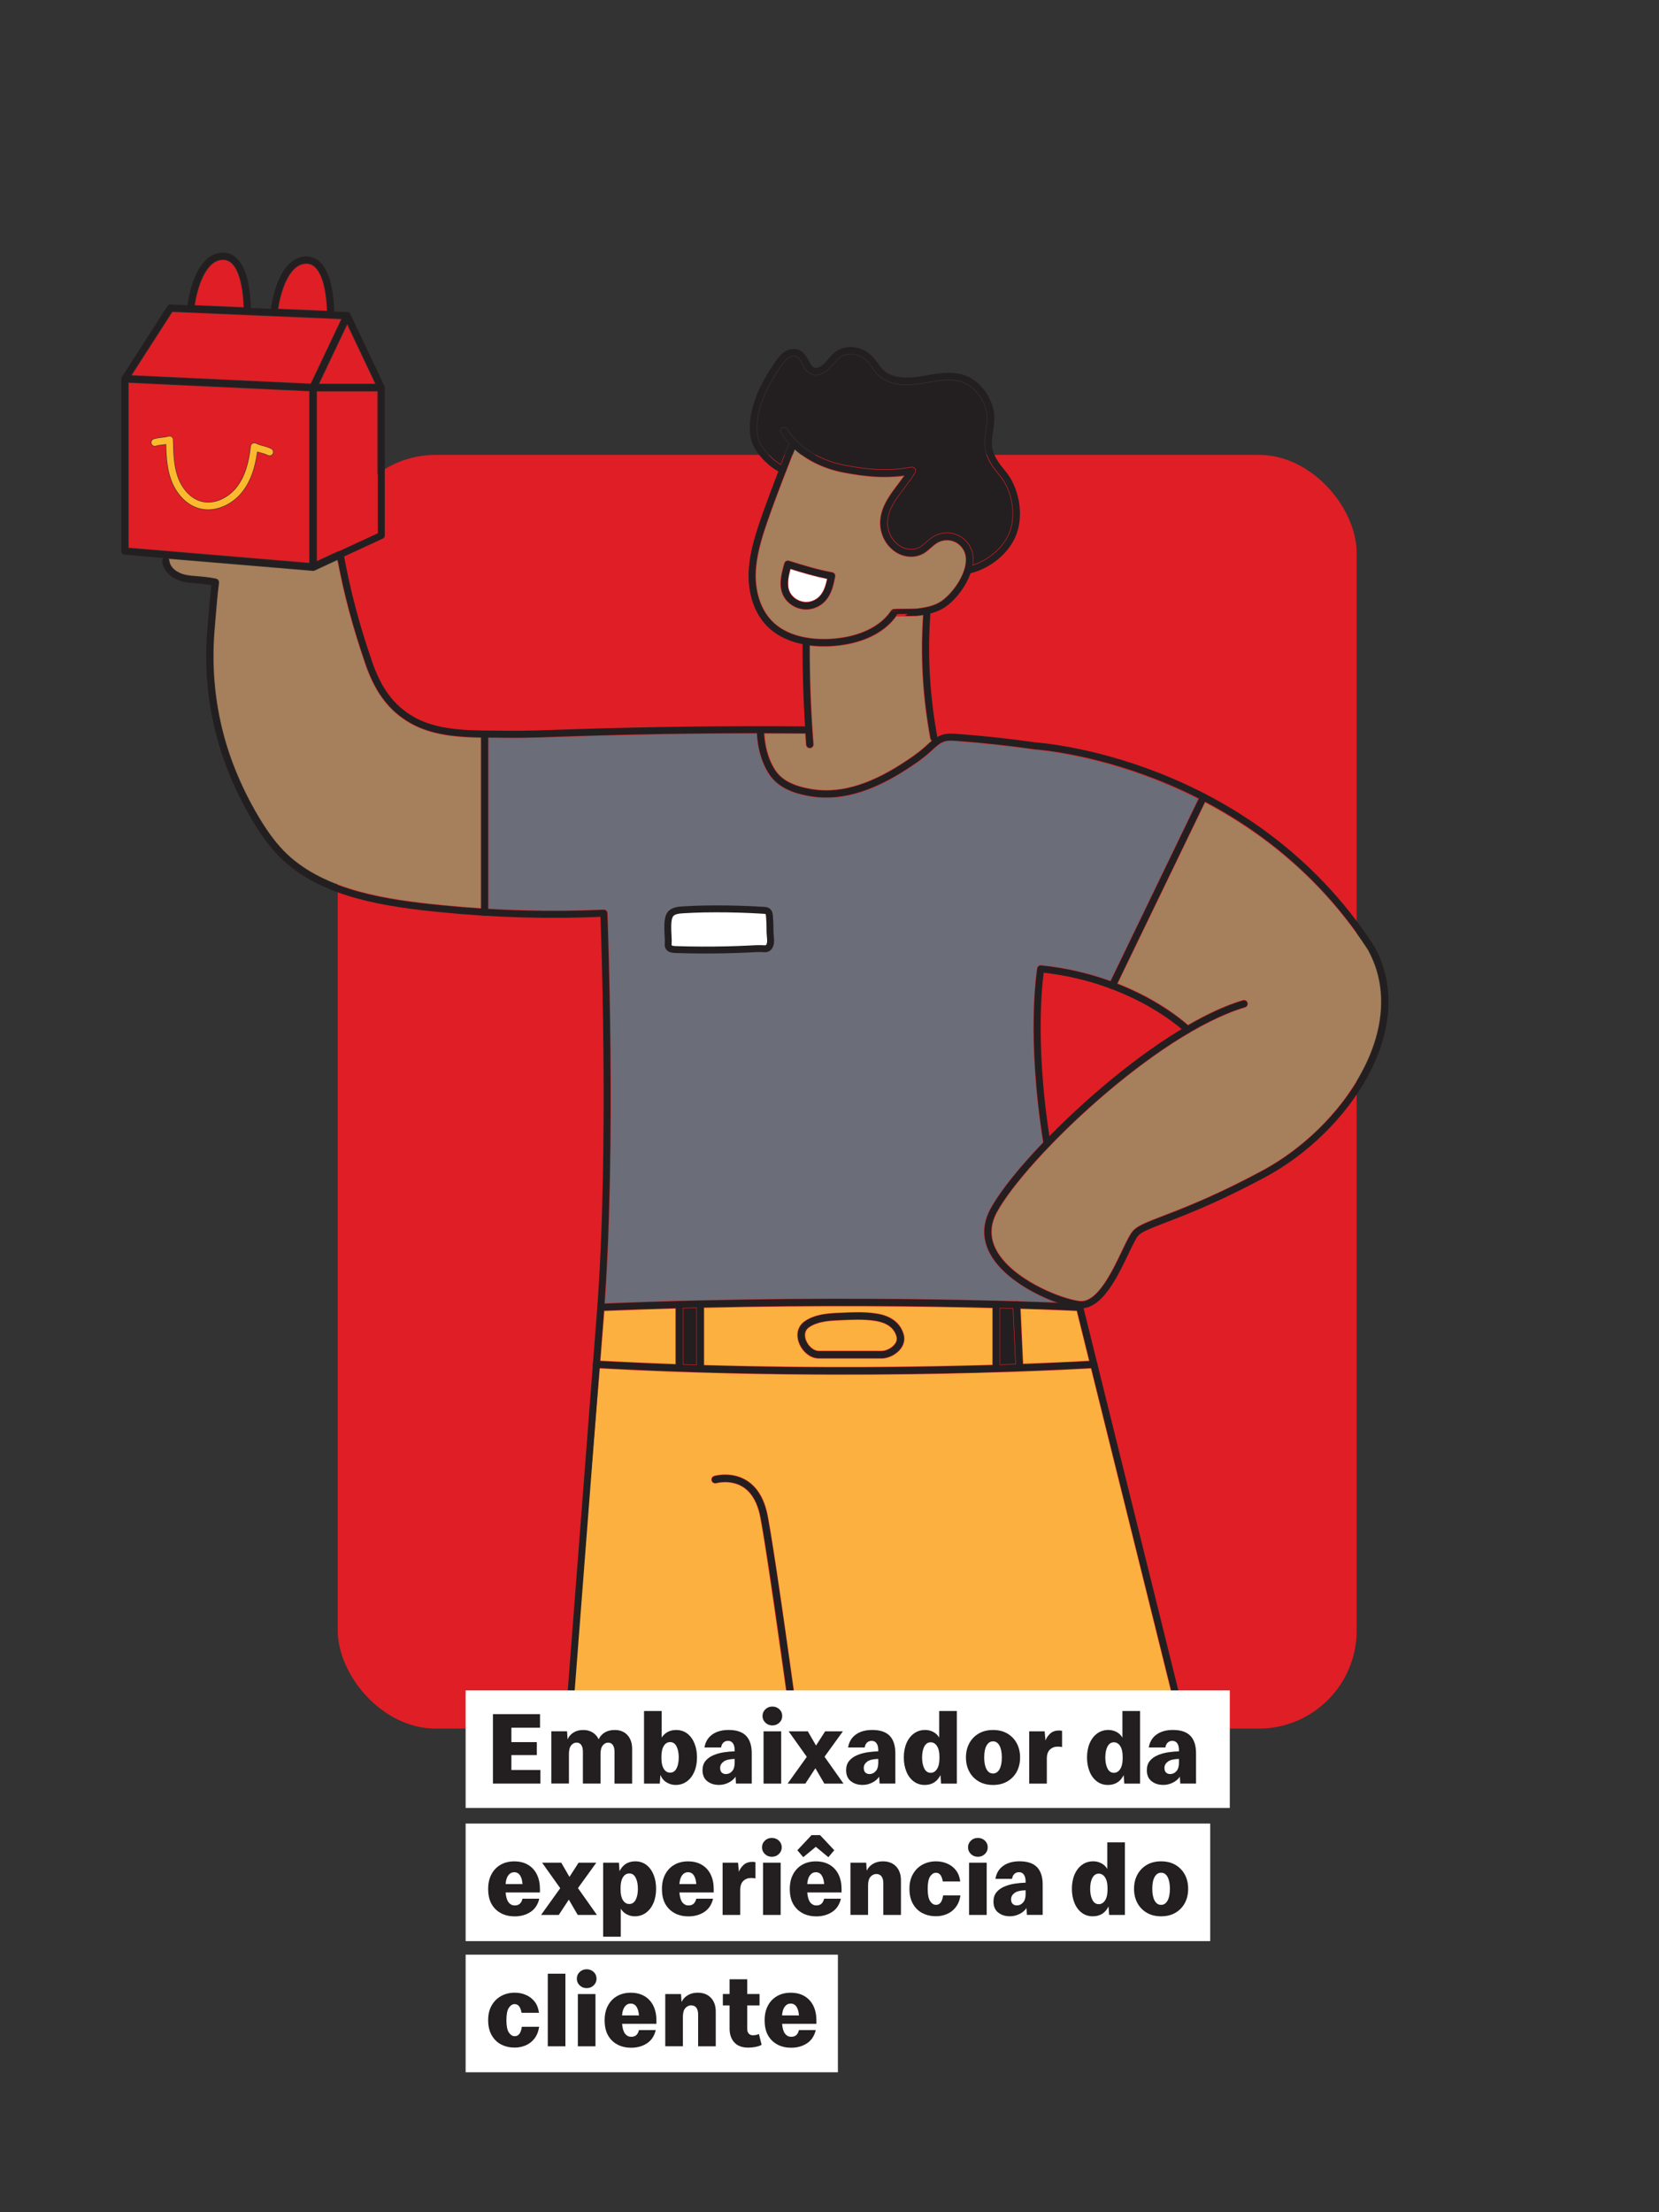<?xml version="1.0" encoding="UTF-8"?>
<svg xmlns="http://www.w3.org/2000/svg" id="Layer_1" data-name="Layer 1" viewBox="0 0 480 640">
  <rect x="0" y="0" width="480" height="640" fill="#333333" stroke="none"/>
  <defs>
    <style>
      .cls-1, .cls-2 {
        fill: none;
        stroke-linecap: round;
        stroke-linejoin: round;
      }

      .cls-1, .cls-2, .cls-3 {
        stroke-width: 2px;
      }

      .cls-1, .cls-3 {
        stroke: #231f20;
      }

      .cls-4 {
        fill: #231f20;
      }

      .cls-5 {
        fill: #6b6d79;
      }

      .cls-6 {
        fill: #a67f5c;
      }

      .cls-7, .cls-3 {
        fill: #fff;
      }

      .cls-8 {
        fill: #fbb040;
      }

      .cls-2 {
        stroke: #fdb92e;
      }

      .cls-3 {
        stroke-miterlimit: 10;
      }

      .cls-9 {
        fill: #e01e25;
      }
    </style>
  </defs>
  <rect class="cls-9" x="97.72" y="131.59" width="294.8" height="368.5" rx="28.35" ry="28.35"></rect>
  <g>
    <g>
      <path class="cls-4" d="M228.21,128.33c-.85-.95-1.62-1.96-2.28-3.02-.33-.53-.17-1.23.36-1.57.53-.32,1.23-.17,1.57.36.69,1.11,1.5,2.15,2.42,3.11.05.04.09.09.13.14,3.45,3.55,8.39,6.1,14.08,7.18,6.5,1.23,12.24,1.8,19.15.54.45-.08.88.1,1.14.47.26.37.27.84.05,1.23-.93,1.57-2.06,3.06-3.16,4.5-2.37,3.12-4.61,6.07-4.79,9.62-.14,2.89,1.38,5.77,3.78,7.15,1.96,1.13,4.3,1.08,5.94-.14.44-.33.86-.69,1.27-1.06.73-.64,1.49-1.3,2.4-1.81,2.01-1.11,4.48-1.27,6.6-.4,2.13.86,3.79,2.69,4.46,4.89.37,1.22.4,2.54.2,3.88,4.89-1.63,9.07-5.42,10.63-9.79,1.77-4.94.54-11.76-2.86-15.86-1.9-2.29-4.26-5.14-4.45-9-.08-1.51.15-2.97.37-4.38.28-1.78.53-3.46.19-5.13-.79-3.83-3.62-7.37-6.87-8.59-3.1-1.16-6.66-.54-10.11.06l-1.64.28c-5.91.96-10.1.14-12.81-2.5-.7-.69-1.26-1.46-1.79-2.21-.49-.69-.96-1.34-1.51-1.88-1.37-1.35-3.4-2.05-5.34-1.82-1.97.24-2.87,1.29-4,2.63-.84.99-1.8,2.11-3.27,2.87-2.14,1.1-4.31.37-5.53-1.89l-.31-.59c-.55-1.05-1.06-2.04-1.88-2.38-.74-.3-1.62,0-2.2.38-.82.54-1.47,1.42-2.02,2.21-3.77,5.37-8.01,13.26-6.83,20.35.49,2.9,3.65,6.4,6.57,8.14.78-1.99,1.56-3.99,2.34-5.97Z"></path>
      <path class="cls-6" d="M105.61,192c-3.63-10.6-5.99-19.4-8.02-29.95l-6.53,3.02s-.01,0-.02,0c-.14.06-.29.1-.46.1-.03,0-.06,0-.1,0l-41.64-3.49c.09.14.16.3.18.49.14,1.58,1.46,2.78,2.64,3.37,1.53.77,2.85.92,4.54,1.06l.26.02c1.84.14,3.92.31,6.03.76.58.12.96.67.89,1.26-.45,3.54-.72,6.81-1,10.28l-.25,3.03c-.38,4.47-.44,8.98-.17,13.4.55,8.94,2.43,17.63,5.57,25.85,2.03,5.29,4.53,10.43,7.44,15.29,2.76,4.6,5.34,7.97,8.13,10.61,11.17,10.56,28.94,13.12,44.72,14.7,3.74.37,7.5.67,11.26.92v-49.25c-6.78-.13-13.97-.69-19.96-3.95-6.39-3.48-10.56-8.88-13.52-17.51Z"></path>
      <path class="cls-9" d="M89.45,113.22l-52.21-2.45v47.67l52.21,4.38v-49.6ZM79.04,131.24c-.26.57-.94.82-1.5.56-.91-.42-1.45-.56-2.03-.71-.3-.08-.62-.16-.99-.28-.48,3.42-1.51,7.8-4.2,11.34-2.2,2.88-5.96,5.37-10.06,5.37-.85,0-1.72-.11-2.59-.34-3.66-.98-6.76-4.15-8.3-8.47-1.16-3.27-1.36-6.82-1.44-10.08-.31.04-.6.08-.89.11-.64.07-1.25.14-1.93.34-.61.18-1.23-.16-1.41-.76-.18-.6.16-1.24.76-1.41.87-.26,1.61-.34,2.32-.42.64-.07,1.25-.14,1.93-.34.34-.1.71-.04.99.17s.46.54.47.9c.07,3.61.14,7.35,1.34,10.74,1.28,3.62,3.8,6.25,6.74,7.04,3.45.91,7.66-.81,10.25-4.21,2.1-2.76,3.35-6.47,3.94-11.69.04-.36.25-.68.57-.86.32-.18.7-.2,1.03-.04.91.42,1.45.56,2.03.71.61.16,1.31.34,2.41.84.57.26.82.93.56,1.5Z"></path>
      <path class="cls-9" d="M98.7,92.36l-3.01-.13h-.02s0,0,0,0l-45.79-1.96-11.75,18.27,51.75,2.43,8.82-18.61Z"></path>
      <path class="cls-6" d="M343.74,296.49c5.52-3.2,10.9-5.7,15.86-7.18.61-.17,1.23.17,1.41.77.18.6-.16,1.23-.77,1.41-25.89,7.72-63.49,44-71.75,59.26-1.95,3.61-2.04,7.21-.25,10.69,4.23,8.21,18.15,14.15,24.12,14.89,5.05.61,9.34-8.5,12.22-14.54,1.29-2.69,2.3-4.81,3.2-5.8,1.36-1.48,3.96-2.48,8.69-4.3,6.08-2.34,15.27-5.87,28.71-13.09,15.59-8.38,28.47-23.34,32.81-38.1,2.73-9.28,1.95-18.16-2.23-25.7-13.47-20.72-30.83-34.05-47.09-42.62l-25.28,52.33c11.42,4.48,18.33,10.19,20.34,11.98Z"></path>
      <polygon class="cls-9" points="108.53 111 100.46 93.95 92.38 111 108.53 111"></polygon>
      <path class="cls-8" d="M243.87,397.73c-21.05,0-45.18-.46-70.32-1.83-3.08,37.69-7.45,85.84-9.12,104.2h64.53c-2.96-21.4-7.31-52.2-9-61.07-.82-4.29-2.54-7.27-5.13-8.86-3.51-2.16-7.53-1.04-7.57-1.03-.6.16-1.23-.18-1.41-.77-.18-.6.17-1.23.77-1.41.2-.06,4.98-1.42,9.36,1.26,3.17,1.94,5.26,5.43,6.2,10.39,1.71,8.96,6.09,40.06,9.06,61.49h110.24l-25.84-104.2c-5.4.31-33.48,1.83-71.76,1.83Z"></path>
      <polygon class="cls-9" points="91.72 162.27 109.19 154.19 109.19 113.27 91.72 113.27 91.72 162.27"></polygon>
      <path class="cls-9" d="M91.18,77.4c-.79-.77-1.69-1.1-2.73-1.06-4.99.24-7.27,8.56-7.93,12.96l14.04.6c-.08-3.42-.75-9.94-3.38-12.5Z"></path>
      <path class="cls-9" d="M67.06,76.28c-.79-.77-1.71-1.11-2.73-1.06-5.02.24-7.29,8.67-7.94,13.04l14.06.6c-.07-3.39-.73-10-3.38-12.59Z"></path>
      <path class="cls-7" d="M228.74,164.68c-.66,2.4-1.19,5.12.1,7.08.99,1.52,2.87,2.44,4.69,2.36,1.39-.08,2.78-.76,3.71-1.82,1.09-1.23,1.62-2.94,2.02-4.79-3.51-.71-7.2-1.79-10.51-2.83Z"></path>
      <path class="cls-4" d="M289.37,378.51v16.23c1.52-.05,3-.1,4.41-.15l-.74-15.99c-1.18-.03-2.4-.07-3.67-.1Z"></path>
      <path class="cls-5" d="M286.23,362.48c-2.15-4.19-2.06-8.5.27-12.81,2.61-4.83,8.11-11.73,15.25-19.17-4.95-31.11-1.77-50.19-1.74-50.37.1-.59.65-1.01,1.23-.94,7.66.78,14.32,2.49,20.02,4.55l25.41-52.6c-24.94-12.63-46.76-14.17-47.13-14.2-7.58-1.09-15.2-1.92-22.72-2.47-1.15-.09-2.46-.18-3.57.17-1.28.41-2.35,1.4-3.48,2.44l-.6.55c-2.29,2.06-4.87,3.77-7.12,5.22-10.11,6.5-19.07,9-27.4,7.64-3.82-.62-9.24-1.97-12.19-6.47-2.09-3.19-3.27-7.26-3.53-11.77-17.7,0-35.5.29-53.09.86l-3.74.13c-4.48.16-9.09.32-13.68.32-.86,0-1.73,0-2.59-.02l-2.91-.03c-.51,0-1.03,0-1.55-.01v49.34c11.08.64,22.22.74,33.28.25.32-.04.6.09.82.3.22.2.35.49.37.79.03.66,2.55,65.71-.8,112.84,46.72-1.91,88.15-1.44,113-.8.07-.01.13-.04.21-.04.09,0,.18.03.27.05,1.9.05,3.68.1,5.38.15.07-.01.12-.05.19-.05.16-.03.32,0,.47.07,4.32.13,7.94.26,10.77.37-7-2.6-15.69-7.7-19.07-14.27Z"></path>
      <path class="cls-8" d="M234.1,384.06c-1.43.98-1.21,2.54-.95,3.38.51,1.64,2.06,3.33,3.78,3.33h18.17c1.28,0,2.89-.83,3.73-1.92.53-.69.71-1.4.53-2.1-.65-2.48-2.69-4.01-6.05-4.55-1.67-.27-3.39-.36-5.11-.36-1.62,0-3.25.08-4.85.15l-.9.04c-2.94.14-6,.4-8.35,2.01Z"></path>
      <path class="cls-8" d="M203.75,378.37v16.51c33.2.97,62.82.55,83.36-.06v-16.36c-19.61-.49-49.15-.87-83.36-.08ZM253.67,379.97c4.26.68,6.99,2.83,7.88,6.21.36,1.38.04,2.82-.92,4.07-1.27,1.65-3.55,2.81-5.53,2.81h-18.17c-2.9,0-5.19-2.48-5.95-4.93-.75-2.41-.06-4.62,1.83-5.93,2.84-1.95,6.27-2.26,9.53-2.41l.89-.04c3.42-.16,6.96-.33,10.43.23Z"></path>
      <path class="cls-8" d="M295.32,378.68l.73,15.84c9.7-.36,16.35-.71,19.03-.86l-3.56-14.37c-2.03-.1-7.68-.35-16.2-.61Z"></path>
      <path class="cls-4" d="M197.69,394.68c1.26.04,2.53.09,3.79.13v-16.39c-1.25.03-2.52.07-3.79.1v16.17Z"></path>
      <path class="cls-6" d="M235.02,228.25c7.75,1.26,16.19-1.14,25.8-7.32,2.17-1.39,4.66-3.04,6.83-4.99l.58-.53c.4-.37.82-.74,1.24-1.1-.18-.16-.32-.38-.37-.64-2.21-12.01-2.88-23.68-2.08-35.64-.5.08-1.01.16-1.49.22-.51.06-2.4.08-5.47.09-.28,0-.53,0-.73,0-4.91,6.87-13.87,8.39-18.83,8.68-.72.04-1.43.06-2.13.06-1.39,0-2.72-.1-4.01-.26-.02,9.44.32,18.77,1.07,28.47.05.62-.42,1.17-1.04,1.22-.03,0-.06,0-.09,0-.59,0-1.08-.45-1.13-1.05-.08-1.08-.14-2.14-.22-3.21-.07.01-.14.04-.21.04h0c-3.83-.03-7.68-.03-11.52-.04.24,4.06,1.3,7.69,3.15,10.52,1.87,2.86,5.26,4.6,10.65,5.48Z"></path>
      <path class="cls-6" d="M240.38,184.75c7.91-.45,14.26-3.43,17.42-8.17q.38-.51,2.27-.51c1.41,0,4.72-.02,5.2-.07,2.44-.3,5.01-.72,7.11-2.18,3.67-2.56,8.15-9.14,6.78-13.62-.46-1.52-1.66-2.84-3.14-3.44-1.47-.6-3.26-.49-4.65.29-.7.39-1.34.94-2.01,1.53-.46.4-.92.81-1.42,1.17-2.37,1.75-5.68,1.86-8.43.28-3.17-1.83-5.1-5.45-4.91-9.23.21-4.25,2.77-7.62,5.25-10.88.55-.72,1.1-1.45,1.63-2.19-6.14.78-11.49.19-17.42-.94-5.54-1.05-10.43-3.4-14.1-6.7-.82,2.06-1.63,4.14-2.43,6.21-.01.03,0,.06-.02.09,0,.02-.02.03-.03.04-1.99,5.13-3.89,10.17-5.43,14.66-1.54,4.49-3.2,9.72-3.32,14.93-.12,5.48,1.59,10.44,4.71,13.62,4.92,5.02,12.72,5.36,16.94,5.12ZM233.25,176.41c-2.5,0-4.94-1.3-6.31-3.4-2.06-3.14-.91-7.13-.07-10.05.08-.29.29-.55.56-.7.27-.15.6-.18.88-.09,3.87,1.23,8.37,2.59,12.49,3.33.3.05.56.23.73.47.17.25.24.56.18.86-.5,2.59-1.09,5.08-2.77,6.98-1.35,1.53-3.28,2.47-5.29,2.58-.14,0-.27.01-.4.01Z"></path>
      <path class="cls-8" d="M174.83,379.82c-.34,4.36-.71,8.99-1.1,13.82,7.34.4,14.58.72,21.69.97v-16.03c-6.71.19-13.57.42-20.55.71-.01.17-.02.35-.04.53Z"></path>
    </g>
    <g>
      <path class="cls-1" d="M229.53,128.08c-2.78,7.02-6.1,15.49-8.56,22.63-1.7,4.95-3.26,10.04-3.38,15.27s1.37,10.7,5.03,14.44c4.49,4.57,11.42,5.82,17.81,5.46,6.99-.4,14.42-2.85,18.3-8.67.01-.02,5.88,0,6.66-.09,2.74-.34,5.38-.82,7.62-2.38,3.96-2.76,8.75-9.84,7.22-14.88-.56-1.86-2-3.43-3.8-4.16s-3.93-.6-5.62.34c-1.32.73-2.34,1.89-3.55,2.79-2.12,1.57-4.94,1.5-7.19.21-2.85-1.64-4.51-4.93-4.34-8.19.28-5.65,5.22-9.77,8.1-14.64-6.93,1.26-12.64.77-19.57-.54-6.92-1.31-13.66-4.96-17.38-10.95"></path>
      <path class="cls-1" d="M226.47,135.91c-3.43-1.55-7.68-5.85-8.3-9.57-1.23-7.35,2.92-15.34,7.02-21.19.66-.94,1.37-1.87,2.32-2.5s2.2-.92,3.26-.49c1.4.58,2.04,2.15,2.76,3.48.84,1.55,2.3,2.3,4.01,1.42,3.13-1.61,3.59-5.13,7.66-5.62,2.27-.27,4.64.54,6.27,2.14,1.25,1.23,2.04,2.86,3.3,4.08,2.98,2.91,7.72,2.86,11.83,2.19,4.11-.67,8.44-1.74,12.34-.28,3.86,1.45,6.76,5.46,7.58,9.42.68,3.27-.7,6.43-.53,9.69s2.14,5.86,4.19,8.33c3.61,4.36,4.98,11.6,3.06,16.97-1.96,5.47-7.37,9.63-12.83,10.94"></path>
      <path class="cls-1" d="M233.22,185.52c-.06,10.1.3,19.77,1.08,29.84"></path>
      <path class="cls-1" d="M268.25,176.66c-.96,12.38-.28,24.58,1.98,36.79"></path>
      <path class="cls-1" d="M232.74,211.15c-22.31-.18-44.63.09-66.93.82-6.67.22-13.29.53-19.97.43-8.56-.13-18.42.33-26.17-3.88-6.91-3.76-10.54-9.72-12.99-16.88-3.7-10.8-6.12-19.79-8.25-31.22"></path>
      <path class="cls-1" d="M219.99,211.17c.09,4.26,1.07,8.63,3.42,12.23,2.5,3.82,7.05,5.26,11.42,5.97,9.51,1.54,18.76-2.44,26.6-7.48,2.43-1.56,4.83-3.17,6.97-5.11,1.38-1.25,2.73-2.67,4.5-3.24,1.28-.41,2.66-.32,3.99-.22,7.6.56,15.17,1.38,22.71,2.47,0,0,61.57,3.7,97.15,58.46,12.87,23.22-7.57,52.74-31.04,65.36-23.47,12.62-34.32,14.13-37.09,17.16s-8.33,21.7-16.4,20.69c-8.07-1.01-33.06-11.86-24.73-27.25,8.33-15.39,46.18-51.98,72.42-59.8"></path>
      <path class="cls-1" d="M343.57,297.88s-15.19-14.8-42.44-17.57c0,0-3.28,18.93,1.82,50.53"></path>
      <path class="cls-1" d="M164.42,500.09s5.58-72.59,9.28-120.37c3.7-47.78,1-115.51,1-115.51-15.66.7-31.37.27-46.97-1.29-15.32-1.53-33.72-3.97-45.39-15-3.32-3.14-5.97-6.93-8.32-10.85-2.95-4.92-5.48-10.1-7.53-15.47-3.21-8.37-5.09-17.24-5.65-26.19-.28-4.52-.22-9.06.17-13.57.39-4.49.67-8.76,1.26-13.36-2.14-.46-4.27-.61-6.14-.76s-3.28-.33-4.96-1.17-3.1-2.42-3.26-4.28"></path>
      <line class="cls-1" x1="312.23" y1="377.46" x2="342.64" y2="500.09"></line>
      <path class="cls-1" d="M206.94,428.05s11.44-3.36,14.13,10.77c2.69,14.13,9.03,61.28,9.03,61.28"></path>
      <line class="cls-1" x1="348.21" y1="230.55" x2="321.83" y2="285.15"></line>
      <line class="cls-1" x1="140.23" y1="213.46" x2="140.23" y2="263.93"></line>
      <g>
        <polygon class="cls-1" points="110.33 154.91 90.58 164.05 36.11 159.48 36.11 109.58 49.27 89.1 100.46 91.29 110.33 112.13 110.33 154.91"></polygon>
        <polyline class="cls-1" points="36.11 109.58 90.58 112.13 90.58 164.05"></polyline>
        <polyline class="cls-1" points="110.33 112.13 90.58 112.13 100.46 91.29"></polyline>
        <path class="cls-1" d="M95.7,91.09s.37-16.25-7.31-15.88c-7.68.37-9.16,15.18-9.16,15.18"></path>
        <path class="cls-1" d="M71.58,89.97s.37-16.25-7.31-15.88c-7.68.37-9.16,15.18-9.16,15.18"></path>
        <path class="cls-2" d="M78.01,130.77c-2.01-.92-2.43-.63-4.43-1.55-.49,4.34-1.52,8.78-4.16,12.25s-7.23,5.75-11.45,4.62c-3.62-.97-6.27-4.22-7.52-7.75-1.25-3.53-1.33-7.35-1.4-11.1-1.55.46-2.7.3-4.25.77"></path>
      </g>
      <path class="cls-1" d="M312.42,378.19s-61.91-3.2-138.6,0"></path>
      <path class="cls-1" d="M316.51,394.7s-66.94,4.27-144,0"></path>
      <line class="cls-1" x1="294.13" y1="377.45" x2="294.97" y2="395.65"></line>
      <line class="cls-1" x1="288.24" y1="377.3" x2="288.24" y2="395.65"></line>
      <line class="cls-1" x1="202.61" y1="377.3" x2="202.61" y2="395.65"></line>
      <line class="cls-1" x1="196.56" y1="377.45" x2="196.56" y2="394.7"></line>
      <path class="cls-1" d="M236.93,391.91s18.15,0,18.17,0c2.58,0,6.13-2.51,5.35-5.45-.88-3.34-3.76-4.86-6.96-5.38-3.65-.59-7.42-.34-11.09-.18-3.07.14-6.32.42-8.94,2.21-3.73,2.56-.43,8.79,3.47,8.79Z"></path>
      <path class="cls-1" d="M227.97,163.25c-.82,2.87-1.85,6.43-.08,9.14,1.22,1.87,3.48,3,5.7,2.87,1.71-.1,3.37-.92,4.5-2.2,1.54-1.75,2.08-4.22,2.51-6.45-4.13-.74-8.63-2.09-12.63-3.37Z"></path>
    </g>
    <path class="cls-3" d="M193.33,272.97c-.02.37-.03.76.19,1.08.37.54,1.23.63,1.97.66,2.48.08,4.96.13,7.45.14,4.6.02,9.19-.08,13.78-.3,1.22-.06,2.38-.15,3.62-.12.59.01,1.33.19,1.83-.2,1.24-.95.66-3.06.63-4.38-.03-1.28,0-2.6-.11-3.88-.07-.71.02-1.88-.61-2.34-.3-.22-.68-.25-1.05-.27-1.24-.08-2.47-.14-3.71-.2-4.58-.21-9.17-.27-13.76-.19-1.9.03-3.78.13-5.67.23-1.32.07-3.18.17-4,1.38-1.2,1.79-.43,6.3-.55,8.38Z"></path>
  </g>
  <polygon class="cls-7" points="355.82 523.05 134.72 523.05 134.72 489.03 134.72 489.03 355.82 489.03 355.82 523.05"></polygon>
  <polygon class="cls-7" points="350.15 561.57 134.72 561.57 134.72 527.56 134.72 527.56 350.15 527.56 350.15 561.57"></polygon>
  <polygon class="cls-7" points="242.43 599.51 134.72 599.51 134.72 565.49 134.72 565.49 242.43 565.49 242.43 599.51"></polygon>
  <g>
    <path class="cls-4" d="M142.62,495.9h13.62v3.93h-8.28v4.17h7.35v3.75h-7.35v4.32h8.4v3.93h-13.74v-20.1Z"></path>
    <path class="cls-4" d="M164.07,500.88l.15,2.31c.36-.82.92-1.47,1.7-1.96.77-.49,1.7-.74,2.8-.74s1.97.24,2.75.72c.77.48,1.35,1.14,1.75,1.98.36-.82.93-1.47,1.72-1.96.79-.49,1.76-.74,2.92-.74,1.56,0,2.79.5,3.69,1.49.9.99,1.35,2.33,1.35,4v10.02h-5.1v-9.24c0-.8-.16-1.43-.47-1.9-.31-.47-.77-.71-1.39-.71-.58,0-1.09.27-1.53.79-.44.53-.66,1.37-.66,2.5v8.55h-5.1v-9.24c0-.8-.15-1.43-.46-1.9-.31-.47-.77-.71-1.39-.71-.58,0-1.09.27-1.53.79-.44.53-.66,1.37-.66,2.5v8.55h-5.1v-15.12h4.56Z"></path>
    <path class="cls-4" d="M192.86,515.65c-.81-.49-1.4-1.21-1.78-2.17l-.18,2.52h-4.56v-21h5.1v7.68c.98-1.46,2.38-2.19,4.2-2.19,1.24,0,2.31.35,3.21,1.04.9.69,1.59,1.63,2.08,2.83s.73,2.56.73,4.08-.26,2.94-.78,4.14c-.52,1.2-1.25,2.13-2.17,2.8-.93.67-2.02,1.01-3.25,1.01-.92,0-1.79-.25-2.6-.74ZM195.75,511.6c.42-.83.63-1.88.63-3.17s-.21-2.34-.63-3.18c-.42-.84-1.04-1.26-1.86-1.26-.76,0-1.37.37-1.83,1.1-.46.73-.69,1.75-.69,3.07v.54c0,1.3.23,2.31.69,3.04.46.73,1.07,1.09,1.83,1.09.82,0,1.44-.41,1.86-1.24Z"></path>
    <path class="cls-4" d="M204.59,515.28c-.89-.74-1.33-1.79-1.33-3.15,0-1.08.29-1.97.85-2.67.57-.7,1.32-1.25,2.25-1.65.93-.4,1.94-.69,3.03-.86s2.14-.26,3.17-.29v-.33c0-.86-.17-1.52-.5-1.99-.33-.47-.8-.71-1.42-.71-.52,0-.96.17-1.32.49-.36.33-.59.81-.69,1.43h-4.8c.26-1.6,1-2.85,2.22-3.73,1.22-.89,2.81-1.34,4.77-1.34,2.28,0,3.96.57,5.05,1.7s1.63,2.82,1.63,5.08v8.73h-4.56l-.12-1.98c-.52.74-1.21,1.32-2.08,1.74s-1.77.63-2.71.63c-1.4,0-2.54-.37-3.43-1.11ZM211.82,512.41c.49-.55.74-1.34.74-2.38v-1.17c-1.5.04-2.58.3-3.22.79-.65.49-.98,1.09-.98,1.82,0,.6.16,1.04.46,1.33.31.29.71.44,1.21.44.7,0,1.29-.28,1.79-.83Z"></path>
    <path class="cls-4" d="M221.45,498.37c-.55-.53-.83-1.17-.83-1.93s.28-1.41.83-1.94,1.22-.79,2.02-.79,1.48.27,2.03.79.82,1.17.82,1.94-.27,1.4-.82,1.93c-.55.53-1.23.8-2.03.8s-1.47-.26-2.02-.8ZM220.92,500.88h5.1v15.12h-5.1v-15.12Z"></path>
    <path class="cls-4" d="M233.43,508.26l-5.25-7.38h5.55l2.37,4.11,2.64-4.11h5.13l-5.31,7.35,5.49,7.77h-5.55l-2.58-4.44-2.91,4.44h-5.13l5.55-7.74Z"></path>
    <path class="cls-4" d="M246.14,515.28c-.89-.74-1.33-1.79-1.33-3.15,0-1.08.29-1.97.85-2.67.57-.7,1.32-1.25,2.25-1.65.93-.4,1.94-.69,3.03-.86s2.14-.26,3.17-.29v-.33c0-.86-.17-1.52-.5-1.99-.33-.47-.8-.71-1.42-.71-.52,0-.96.17-1.32.49-.36.33-.59.81-.69,1.43h-4.8c.26-1.6,1-2.85,2.22-3.73,1.22-.89,2.81-1.34,4.77-1.34,2.28,0,3.96.57,5.05,1.7s1.63,2.82,1.63,5.08v8.73h-4.56l-.12-1.98c-.52.74-1.21,1.32-2.08,1.74s-1.77.63-2.71.63c-1.4,0-2.54-.37-3.43-1.11ZM253.37,512.41c.49-.55.74-1.34.74-2.38v-1.17c-1.5.04-2.58.3-3.22.79-.65.49-.98,1.09-.98,1.82,0,.6.16,1.04.46,1.33.31.29.71.44,1.21.44.7,0,1.29-.28,1.79-.83Z"></path>
    <path class="cls-4" d="M270,501.04c.72.37,1.3.92,1.74,1.64v-7.68h5.1v21h-4.56l-.18-2.46c-.94,1.9-2.46,2.85-4.56,2.85-1.22,0-2.29-.35-3.2-1.04-.91-.69-1.61-1.63-2.1-2.84-.49-1.2-.74-2.56-.74-4.08s.26-2.94.78-4.14c.52-1.2,1.25-2.13,2.17-2.8s2.01-1.01,3.25-1.01c.8,0,1.56.19,2.28.55ZM267.42,505.27c-.42.83-.63,1.88-.63,3.17s.21,2.34.63,3.18,1.04,1.26,1.86,1.26c.74,0,1.35-.36,1.82-1.09s.71-1.75.71-3.07v-.54c0-1.3-.24-2.31-.71-3.04-.47-.73-1.08-1.09-1.82-1.09-.82,0-1.44.42-1.86,1.25Z"></path>
    <path class="cls-4" d="M283.13,515.34c-1.17-.7-2.07-1.64-2.7-2.83-.63-1.19-.95-2.54-.95-4.07s.32-2.88.95-4.07c.63-1.19,1.53-2.13,2.7-2.83,1.17-.7,2.57-1.05,4.19-1.05s3.01.35,4.18,1.05c1.17.7,2.07,1.64,2.7,2.83.63,1.19.94,2.54.94,4.07s-.31,2.88-.94,4.07c-.63,1.19-1.53,2.13-2.7,2.83-1.17.7-2.56,1.05-4.18,1.05s-3.02-.35-4.19-1.05ZM289.19,511.84c.45-.83.67-1.96.67-3.41s-.23-2.58-.67-3.41c-.45-.83-1.08-1.24-1.88-1.24s-1.42.41-1.88,1.24-.67,1.96-.67,3.41.22,2.58.67,3.41,1.08,1.24,1.88,1.24,1.42-.41,1.88-1.24Z"></path>
    <path class="cls-4" d="M297.78,500.88h4.47l.24,2.64c.26-.72.71-1.38,1.35-1.98.64-.6,1.49-.9,2.55-.9.2,0,.37,0,.51.03.14.02.27.04.39.06v4.71c-.12-.04-.3-.08-.54-.1-.24-.03-.47-.04-.69-.04-.92,0-1.68.28-2.28.85-.6.57-.9,1.44-.9,2.62v7.23h-5.1v-15.12Z"></path>
    <path class="cls-4" d="M323.01,501.04c.72.37,1.3.92,1.74,1.64v-7.68h5.1v21h-4.56l-.18-2.46c-.94,1.9-2.46,2.85-4.56,2.85-1.22,0-2.29-.35-3.2-1.04-.91-.69-1.61-1.63-2.1-2.84-.49-1.2-.74-2.56-.74-4.08s.26-2.94.78-4.14c.52-1.2,1.25-2.13,2.17-2.8s2.01-1.01,3.25-1.01c.8,0,1.56.19,2.28.55ZM320.43,505.27c-.42.83-.63,1.88-.63,3.17s.21,2.34.63,3.18,1.04,1.26,1.86,1.26c.74,0,1.35-.36,1.82-1.09s.71-1.75.71-3.07v-.54c0-1.3-.24-2.31-.71-3.04-.47-.73-1.08-1.09-1.82-1.09-.82,0-1.44.42-1.86,1.25Z"></path>
    <path class="cls-4" d="M333.14,515.28c-.89-.74-1.33-1.79-1.33-3.15,0-1.08.29-1.97.85-2.67.57-.7,1.32-1.25,2.25-1.65.93-.4,1.94-.69,3.03-.86s2.14-.26,3.17-.29v-.33c0-.86-.17-1.52-.5-1.99-.33-.47-.8-.71-1.42-.71-.52,0-.96.17-1.32.49-.36.33-.59.81-.69,1.43h-4.8c.26-1.6,1-2.85,2.22-3.73,1.22-.89,2.81-1.34,4.77-1.34,2.28,0,3.96.57,5.05,1.7s1.63,2.82,1.63,5.08v8.73h-4.56l-.12-1.98c-.52.74-1.21,1.32-2.08,1.74s-1.77.63-2.71.63c-1.4,0-2.54-.37-3.43-1.11ZM340.37,512.41c.49-.55.74-1.34.74-2.38v-1.17c-1.5.04-2.58.3-3.22.79-.65.49-.98,1.09-.98,1.82,0,.6.16,1.04.46,1.33.31.29.71.44,1.21.44.7,0,1.29-.28,1.79-.83Z"></path>
    <path class="cls-4" d="M145.02,553.52c-1.16-.58-2.08-1.46-2.76-2.62-.68-1.17-1.02-2.65-1.02-4.45,0-1.62.32-3.02.95-4.21s1.51-2.11,2.64-2.76c1.13-.65,2.45-.98,3.95-.98,1.58,0,2.92.34,4.03,1.01,1.11.67,1.96,1.6,2.54,2.8.58,1.2.87,2.6.87,4.2v.99h-9.93c.12,1.36.42,2.32.88,2.89s1.05.86,1.75.86c.64,0,1.14-.17,1.5-.51s.61-.82.75-1.44h4.86c-.4,1.7-1.24,2.98-2.53,3.83s-2.83,1.28-4.61,1.28c-1.42,0-2.71-.29-3.87-.87ZM147.08,542.52c-.45.59-.71,1.44-.79,2.54h4.89c-.08-1.08-.32-1.92-.72-2.52-.4-.6-.96-.9-1.68-.9-.68,0-1.25.29-1.7.88Z"></path>
    <path class="cls-4" d="M162.09,546.26l-5.25-7.38h5.55l2.37,4.11,2.64-4.11h5.13l-5.31,7.35,5.49,7.77h-5.55l-2.58-4.44-2.91,4.44h-5.13l5.55-7.74Z"></path>
    <path class="cls-4" d="M174.51,538.88h4.56l.18,2.46c.94-1.9,2.46-2.85,4.56-2.85,1.24,0,2.31.35,3.21,1.04.9.69,1.59,1.63,2.08,2.83s.73,2.56.73,4.08-.26,2.94-.78,4.14c-.52,1.2-1.25,2.13-2.17,2.8-.93.67-2.02,1.01-3.25,1.01-.8,0-1.56-.19-2.28-.56s-1.3-.92-1.74-1.63v8.1h-5.1v-21.42ZM183.93,549.6c.42-.83.63-1.88.63-3.17s-.21-2.34-.63-3.18c-.42-.84-1.04-1.26-1.86-1.26-.76,0-1.37.37-1.83,1.1-.46.73-.69,1.75-.69,3.07v.54c0,1.3.23,2.31.69,3.04.46.73,1.07,1.09,1.83,1.09.82,0,1.44-.41,1.86-1.24Z"></path>
    <path class="cls-4" d="M195.3,553.52c-1.16-.58-2.08-1.46-2.76-2.62-.68-1.17-1.02-2.65-1.02-4.45,0-1.62.32-3.02.95-4.21s1.51-2.11,2.64-2.76c1.13-.65,2.45-.98,3.95-.98,1.58,0,2.92.34,4.03,1.01,1.11.67,1.96,1.6,2.54,2.8.58,1.2.87,2.6.87,4.2v.99h-9.93c.12,1.36.42,2.32.88,2.89s1.05.86,1.75.86c.64,0,1.14-.17,1.5-.51s.61-.82.75-1.44h4.86c-.4,1.7-1.24,2.98-2.53,3.83s-2.83,1.28-4.61,1.28c-1.42,0-2.71-.29-3.87-.87ZM197.36,542.52c-.45.59-.71,1.44-.79,2.54h4.89c-.08-1.08-.32-1.92-.72-2.52-.4-.6-.96-.9-1.68-.9-.68,0-1.25.29-1.7.88Z"></path>
    <path class="cls-4" d="M209.07,538.88h4.47l.24,2.64c.26-.72.71-1.38,1.35-1.98.64-.6,1.49-.9,2.55-.9.2,0,.37,0,.51.03.14.02.27.04.39.06v4.71c-.12-.04-.3-.08-.54-.1-.24-.03-.47-.04-.69-.04-.92,0-1.68.28-2.28.85-.6.57-.9,1.44-.9,2.62v7.23h-5.1v-15.12Z"></path>
    <path class="cls-4" d="M221.3,536.37c-.55-.53-.83-1.17-.83-1.93s.28-1.41.83-1.94,1.22-.79,2.02-.79,1.48.27,2.03.79.83,1.17.83,1.94-.28,1.4-.83,1.93c-.55.53-1.23.8-2.03.8s-1.47-.26-2.02-.8ZM220.77,538.88h5.1v15.12h-5.1v-15.12Z"></path>
    <path class="cls-4" d="M232.29,553.52c-1.16-.58-2.08-1.46-2.76-2.62-.68-1.17-1.02-2.65-1.02-4.45,0-1.62.32-3.02.95-4.21s1.51-2.11,2.64-2.76c1.13-.65,2.45-.98,3.95-.98,1.58,0,2.92.34,4.03,1.01,1.11.67,1.96,1.6,2.54,2.8.58,1.2.87,2.6.87,4.2v.99h-9.93c.12,1.36.42,2.32.88,2.89s1.05.86,1.75.86c.64,0,1.14-.17,1.5-.51s.61-.82.75-1.44h4.86c-.4,1.7-1.24,2.98-2.53,3.83s-2.83,1.28-4.61,1.28c-1.42,0-2.71-.29-3.87-.87ZM241.38,535.28l-1.71,2.01-3.63-3-3.63,3-1.71-2.01,4.11-4.38h2.46l4.11,4.38ZM234.35,542.52c-.45.59-.71,1.44-.79,2.54h4.89c-.08-1.08-.32-1.92-.72-2.52-.4-.6-.96-.9-1.68-.9-.68,0-1.25.29-1.7.88Z"></path>
    <path class="cls-4" d="M246.06,538.88h4.56l.15,2.31c.38-.82.97-1.47,1.79-1.96.81-.49,1.77-.74,2.89-.74,1.62,0,2.89.5,3.83,1.49.93.99,1.39,2.33,1.39,4v10.02h-5.1v-9.24c0-.8-.17-1.43-.51-1.9-.34-.47-.85-.71-1.53-.71-.62,0-1.17.27-1.65.79-.48.53-.72,1.37-.72,2.5v8.55h-5.1v-15.12Z"></path>
    <path class="cls-4" d="M266.91,553.49c-1.16-.6-2.08-1.5-2.76-2.69-.68-1.19-1.02-2.64-1.02-4.36s.34-3.08,1.02-4.27c.68-1.19,1.6-2.1,2.76-2.73,1.16-.63,2.46-.95,3.9-.95,1.16,0,2.25.21,3.25.65,1.01.43,1.85,1.08,2.52,1.93.67.86,1.08,1.94,1.25,3.24h-5.04c-.16-.9-.41-1.54-.75-1.94-.34-.39-.75-.58-1.23-.58-.64,0-1.2.35-1.68,1.05-.48.7-.72,1.9-.72,3.6s.24,2.88.72,3.58c.48.71,1.04,1.06,1.68,1.06.52,0,.96-.2,1.3-.6.35-.4.61-1.11.77-2.13h5.01c-.22,1.4-.68,2.54-1.38,3.43-.7.89-1.54,1.54-2.54,1.96s-2.04.63-3.17.63c-1.44,0-2.74-.3-3.9-.9Z"></path>
    <path class="cls-4" d="M280.91,536.37c-.55-.53-.83-1.17-.83-1.93s.28-1.41.83-1.94,1.22-.79,2.02-.79,1.48.27,2.03.79.82,1.17.82,1.94-.27,1.4-.82,1.93c-.55.53-1.23.8-2.03.8s-1.47-.26-2.02-.8ZM280.38,538.88h5.1v15.12h-5.1v-15.12Z"></path>
    <path class="cls-4" d="M288.77,553.28c-.89-.74-1.33-1.79-1.33-3.15,0-1.08.29-1.97.85-2.67.57-.7,1.32-1.25,2.25-1.65.93-.4,1.94-.69,3.03-.86s2.14-.26,3.17-.29v-.33c0-.86-.17-1.52-.5-1.99-.33-.47-.8-.71-1.42-.71-.52,0-.96.17-1.32.49-.36.33-.59.81-.69,1.43h-4.8c.26-1.6,1-2.85,2.22-3.73,1.22-.89,2.81-1.34,4.77-1.34,2.28,0,3.96.57,5.05,1.7s1.63,2.82,1.63,5.08v8.73h-4.56l-.12-1.98c-.52.74-1.21,1.32-2.08,1.74s-1.77.63-2.71.63c-1.4,0-2.54-.37-3.43-1.11ZM296,550.41c.49-.55.74-1.34.74-2.38v-1.17c-1.5.04-2.58.3-3.22.79-.65.49-.98,1.09-.98,1.82,0,.6.16,1.04.46,1.33.31.29.71.44,1.21.44.7,0,1.29-.28,1.79-.83Z"></path>
    <path class="cls-4" d="M318.63,539.04c.72.37,1.3.92,1.74,1.64v-7.68h5.1v21h-4.56l-.18-2.46c-.94,1.9-2.46,2.85-4.56,2.85-1.22,0-2.29-.35-3.2-1.04-.91-.69-1.61-1.63-2.1-2.84-.49-1.2-.74-2.56-.74-4.08s.26-2.94.78-4.14c.52-1.2,1.25-2.13,2.17-2.8s2.01-1.01,3.25-1.01c.8,0,1.56.19,2.28.55ZM316.05,543.27c-.42.83-.63,1.88-.63,3.17s.21,2.34.63,3.18,1.04,1.26,1.86,1.26c.74,0,1.34-.36,1.82-1.09.47-.73.71-1.75.71-3.07v-.54c0-1.3-.24-2.31-.71-3.04-.47-.73-1.08-1.09-1.82-1.09-.82,0-1.44.42-1.86,1.25Z"></path>
    <path class="cls-4" d="M331.76,553.34c-1.17-.7-2.07-1.64-2.7-2.83-.63-1.19-.95-2.54-.95-4.07s.32-2.88.95-4.07c.63-1.19,1.53-2.13,2.7-2.83,1.17-.7,2.57-1.05,4.19-1.05s3.01.35,4.18,1.05c1.17.7,2.07,1.64,2.7,2.83.63,1.19.94,2.54.94,4.07s-.31,2.88-.94,4.07c-.63,1.19-1.53,2.13-2.7,2.83-1.17.7-2.56,1.05-4.18,1.05s-3.02-.35-4.19-1.05ZM337.82,549.84c.45-.83.67-1.96.67-3.41s-.23-2.58-.67-3.41c-.45-.83-1.08-1.24-1.88-1.24s-1.42.41-1.88,1.24-.67,1.96-.67,3.41.22,2.58.67,3.41,1.08,1.24,1.88,1.24,1.42-.41,1.88-1.24Z"></path>
    <path class="cls-4" d="M145.02,591.49c-1.16-.6-2.08-1.5-2.76-2.69-.68-1.19-1.02-2.64-1.02-4.36s.34-3.08,1.02-4.27c.68-1.19,1.6-2.1,2.76-2.73,1.16-.63,2.46-.95,3.9-.95,1.16,0,2.25.21,3.25.65,1.01.43,1.85,1.08,2.52,1.93.67.86,1.08,1.94,1.25,3.24h-5.04c-.16-.9-.41-1.54-.75-1.94-.34-.39-.75-.58-1.23-.58-.64,0-1.2.35-1.68,1.05-.48.7-.72,1.9-.72,3.6s.24,2.88.72,3.58c.48.71,1.04,1.06,1.68,1.06.52,0,.96-.2,1.3-.6.35-.4.61-1.11.77-2.13h5.01c-.22,1.4-.68,2.54-1.38,3.43-.7.89-1.54,1.54-2.54,1.96s-2.04.63-3.17.63c-1.44,0-2.74-.3-3.9-.9Z"></path>
    <path class="cls-4" d="M158.49,571h5.1v21h-5.1v-21Z"></path>
    <path class="cls-4" d="M167.72,574.37c-.55-.53-.83-1.17-.83-1.93s.28-1.41.83-1.94,1.22-.79,2.02-.79,1.48.27,2.03.79.82,1.17.82,1.94-.27,1.4-.82,1.93c-.55.53-1.23.8-2.03.8s-1.47-.26-2.02-.8ZM167.19,576.88h5.1v15.12h-5.1v-15.12Z"></path>
    <path class="cls-4" d="M178.72,591.52c-1.16-.58-2.08-1.46-2.76-2.62-.68-1.17-1.02-2.65-1.02-4.45,0-1.62.32-3.02.95-4.21s1.51-2.11,2.64-2.76c1.13-.65,2.45-.98,3.95-.98,1.58,0,2.92.34,4.03,1.01,1.11.67,1.96,1.6,2.54,2.8.58,1.2.87,2.6.87,4.2v.99h-9.93c.12,1.36.42,2.32.88,2.89s1.05.86,1.75.86c.64,0,1.14-.17,1.5-.51s.61-.82.75-1.44h4.86c-.4,1.7-1.24,2.98-2.53,3.83s-2.83,1.28-4.61,1.28c-1.42,0-2.71-.29-3.87-.87ZM180.77,580.52c-.45.59-.71,1.44-.79,2.54h4.89c-.08-1.08-.32-1.92-.72-2.52-.4-.6-.96-.9-1.68-.9-.68,0-1.25.29-1.7.88Z"></path>
    <path class="cls-4" d="M192.48,576.88h4.56l.15,2.31c.38-.82.97-1.47,1.79-1.96.81-.49,1.77-.74,2.89-.74,1.62,0,2.89.5,3.83,1.49.93.99,1.39,2.33,1.39,4v10.02h-5.1v-9.24c0-.8-.17-1.43-.51-1.9-.34-.47-.85-.71-1.53-.71-.62,0-1.17.27-1.65.79-.48.53-.72,1.37-.72,2.5v8.55h-5.1v-15.12Z"></path>
    <path class="cls-4" d="M212.42,590.84c-.89-1.03-1.33-2.34-1.33-3.92v-6.75h-1.95v-3.3h1.95v-4.26h5.1v4.26h3.57v3.3h-3.57v6.69c0,.66.15,1.15.45,1.47s.7.48,1.2.48c.28,0,.57-.03.87-.09.3-.06.59-.15.87-.27l.78,3.12c-.46.26-1.04.46-1.75.6-.71.14-1.41.21-2.08.21-1.84,0-3.21-.52-4.09-1.54Z"></path>
    <path class="cls-4" d="M225.01,591.52c-1.16-.58-2.08-1.46-2.76-2.62-.68-1.17-1.02-2.65-1.02-4.45,0-1.62.32-3.02.95-4.21s1.51-2.11,2.64-2.76c1.13-.65,2.45-.98,3.95-.98,1.58,0,2.92.34,4.03,1.01,1.11.67,1.96,1.6,2.54,2.8.58,1.2.87,2.6.87,4.2v.99h-9.93c.12,1.36.42,2.32.88,2.89s1.05.86,1.75.86c.64,0,1.14-.17,1.5-.51s.61-.82.75-1.44h4.86c-.4,1.7-1.24,2.98-2.53,3.83s-2.83,1.28-4.61,1.28c-1.42,0-2.71-.29-3.87-.87ZM227.06,580.52c-.45.59-.71,1.44-.79,2.54h4.89c-.08-1.08-.32-1.92-.72-2.52-.4-.6-.96-.9-1.68-.9-.68,0-1.25.29-1.7.88Z"></path>
  </g>
</svg>

